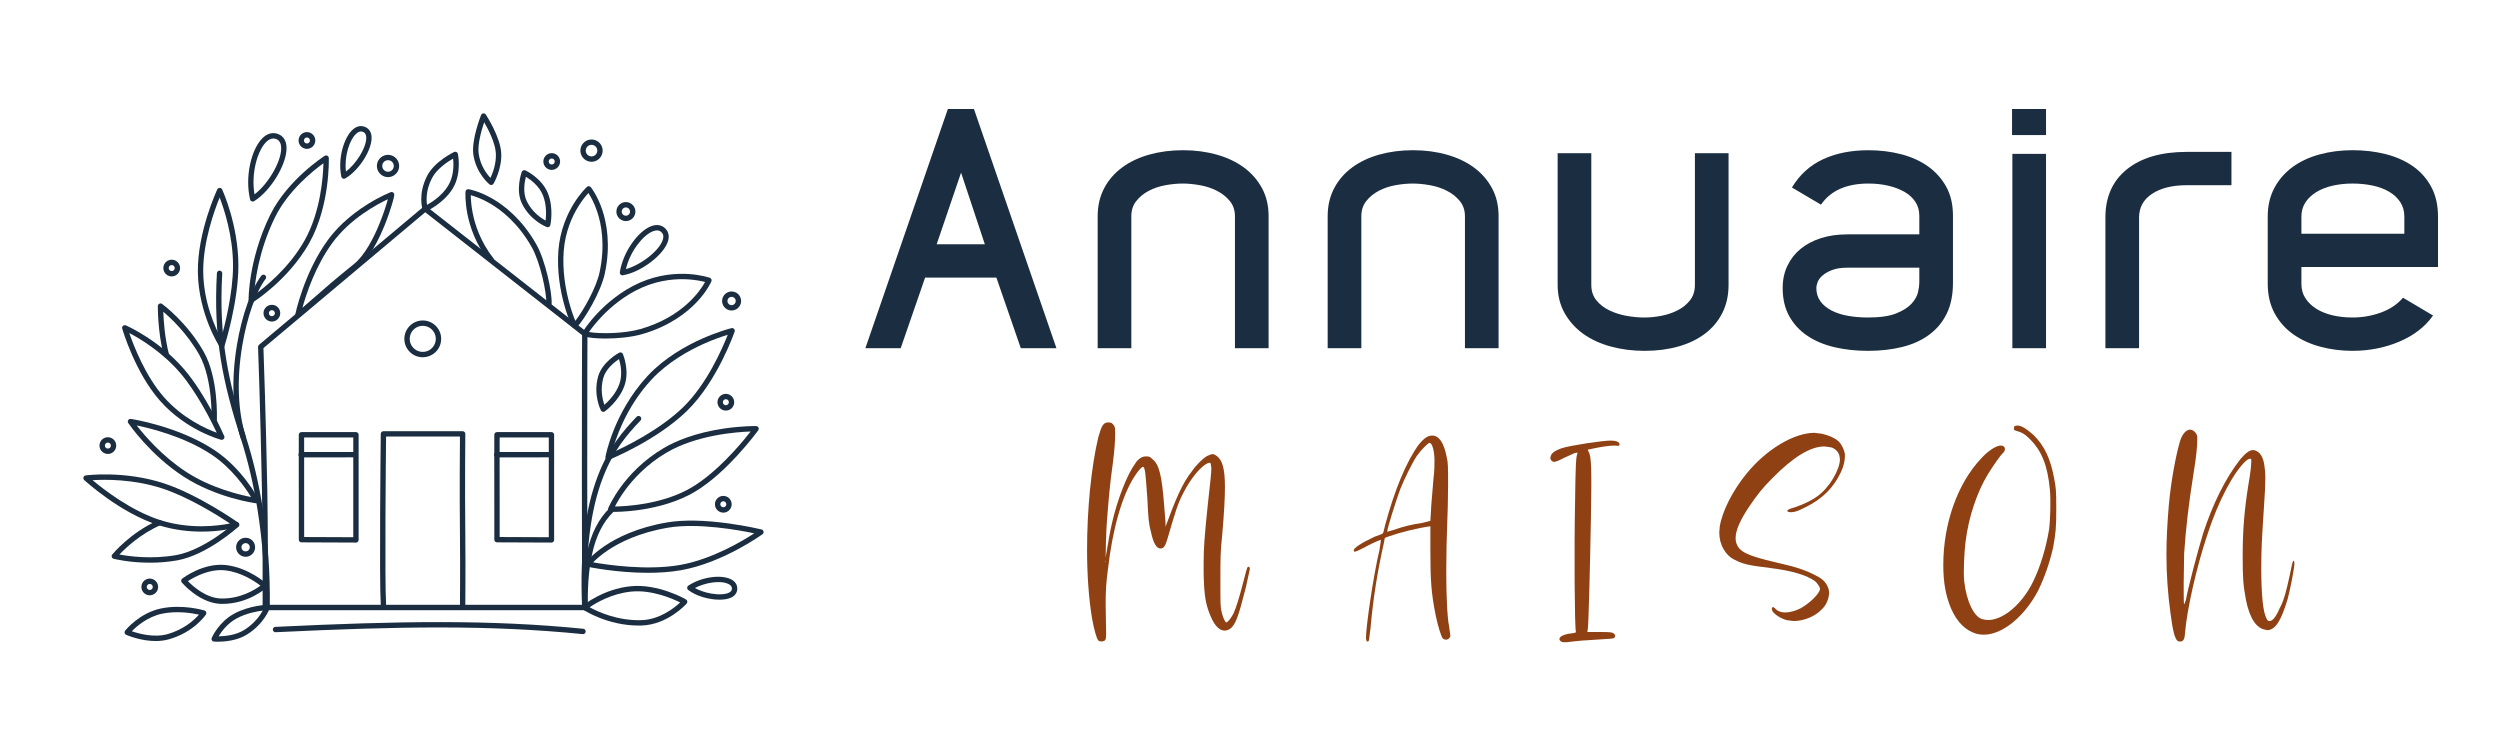 <?xml version="1.0" encoding="utf-8"?>
<!-- Generator: Adobe Illustrator 16.0.0, SVG Export Plug-In . SVG Version: 6.00 Build 0)  -->
<!DOCTYPE svg PUBLIC "-//W3C//DTD SVG 1.0//EN" "http://www.w3.org/TR/2001/REC-SVG-20010904/DTD/svg10.dtd">
<svg version="1.0" id="Calque_1" xmlns="http://www.w3.org/2000/svg" xmlns:xlink="http://www.w3.org/1999/xlink" x="0px" y="0px"
	 width="200px" height="60px" viewBox="0 0 200 60" enable-background="new 0 0 200 60" xml:space="preserve">
<g>
	<path fill="#1B2E41" d="M72.056,27.856H69.23l6.6-19.138h2.085l6.6,19.138h-2.851l-1.953-5.649h-5.702L72.056,27.856z
		 M78.787,19.542l-1.901-5.729l-1.953,5.729H78.787z"/>
	<path fill="#1B2E41" d="M98.796,17.298c0-0.476-0.137-0.88-0.41-1.215c-0.272-0.334-0.616-0.607-1.029-0.818
		c-0.414-0.211-0.868-0.36-1.36-0.449c-0.493-0.088-0.95-0.132-1.373-0.132c-0.44,0-0.902,0.044-1.386,0.132
		c-0.484,0.088-0.929,0.237-1.333,0.449s-0.739,0.484-1.002,0.818c-0.265,0.334-0.396,0.739-0.396,1.215v10.559h-2.693V17.298
		c0-0.845,0.176-1.597,0.529-2.258c0.353-0.66,0.837-1.214,1.455-1.663c0.617-0.448,1.34-0.787,2.169-1.016
		c0.829-0.229,1.719-0.344,2.671-0.344c0.97,0,1.874,0.119,2.712,0.357c0.837,0.237,1.56,0.581,2.168,1.029
		c0.608,0.449,1.088,0.999,1.441,1.649c0.353,0.651,0.529,1.399,0.529,2.245v10.559h-2.692V17.298z"/>
	<path fill="#1B2E41" d="M117.195,17.298c0-0.476-0.137-0.88-0.41-1.215c-0.271-0.334-0.615-0.607-1.029-0.818
		c-0.412-0.211-0.867-0.36-1.359-0.449c-0.492-0.088-0.949-0.132-1.373-0.132c-0.439,0-0.902,0.044-1.385,0.132
		c-0.484,0.088-0.93,0.237-1.334,0.449s-0.738,0.484-1.002,0.818c-0.266,0.334-0.396,0.739-0.396,1.215v10.559h-2.693V17.298
		c0-0.845,0.178-1.597,0.529-2.258c0.352-0.66,0.838-1.214,1.455-1.663c0.617-0.448,1.34-0.787,2.168-1.016
		c0.83-0.229,1.721-0.344,2.672-0.344c0.969,0,1.873,0.119,2.711,0.357c0.838,0.237,1.561,0.581,2.17,1.029
		c0.607,0.449,1.088,0.999,1.441,1.649c0.352,0.651,0.527,1.399,0.527,2.245v10.559h-2.691V17.298z"/>
	<path fill="#1B2E41" d="M135.594,12.255h2.691v10.532c0,0.845-0.168,1.597-0.502,2.258c-0.334,0.66-0.803,1.214-1.402,1.663
		c-0.6,0.448-1.309,0.788-2.129,1.016c-0.818,0.229-1.715,0.344-2.684,0.344c-0.953,0-1.852-0.115-2.697-0.344
		c-0.846-0.228-1.582-0.567-2.209-1.016c-0.625-0.449-1.125-1.003-1.494-1.663c-0.371-0.661-0.557-1.413-0.557-2.258V12.255h2.693
		v10.532c0,0.493,0.137,0.907,0.41,1.241c0.271,0.334,0.619,0.603,1.043,0.805c0.422,0.202,0.879,0.348,1.371,0.436
		c0.494,0.088,0.967,0.132,1.424,0.132c0.424,0,0.869-0.043,1.336-0.132c0.465-0.088,0.902-0.233,1.307-0.436
		s0.738-0.471,1.002-0.805c0.266-0.334,0.396-0.748,0.396-1.241V12.255z"/>
	<path fill="#1B2E41" d="M149.479,12.018c0.914,0,1.781,0.106,2.6,0.317c0.818,0.211,1.533,0.533,2.146,0.963
		c0.611,0.432,1.1,0.973,1.465,1.624c0.363,0.651,0.547,1.425,0.547,2.323v5.385c0,0.95-0.164,1.765-0.49,2.442
		c-0.326,0.678-0.789,1.241-1.389,1.689c-0.6,0.449-1.316,0.779-2.154,0.99c-0.84,0.211-1.76,0.317-2.766,0.317
		c-0.951,0-1.842-0.097-2.67-0.29s-1.553-0.496-2.17-0.909c-0.615-0.413-1.1-0.934-1.453-1.566s-0.531-1.386-0.531-2.264
		c0-0.667,0.129-1.264,0.385-1.79c0.254-0.526,0.605-0.974,1.055-1.343c0.449-0.368,0.99-0.653,1.625-0.855
		c0.633-0.202,1.336-0.302,2.111-0.302h5.756v-1.488c0-0.425-0.107-0.796-0.318-1.116c-0.211-0.319-0.5-0.584-0.869-0.797
		c-0.373-0.212-0.803-0.376-1.295-0.491c-0.494-0.115-1.021-0.173-1.584-0.173c-1.76,0-3.027,0.563-3.801,1.689l-2.324-1.373
		c0.615-1.021,1.443-1.773,2.482-2.257C146.873,12.26,148.088,12.018,149.479,12.018z M153.545,22.629v-1.214h-5.736
		c-0.51,0-0.922,0.062-1.238,0.185c-0.316,0.123-0.57,0.268-0.764,0.435c-0.193,0.167-0.324,0.343-0.395,0.528
		c-0.068,0.185-0.105,0.339-0.105,0.461c0,0.423,0.109,0.784,0.33,1.083c0.219,0.299,0.516,0.545,0.895,0.739
		c0.377,0.194,0.816,0.334,1.314,0.422c0.5,0.088,1.031,0.132,1.592,0.132c0.967,0,1.721-0.11,2.264-0.33
		c0.545-0.22,0.951-0.479,1.225-0.779c0.271-0.299,0.441-0.603,0.514-0.911C153.508,23.074,153.545,22.824,153.545,22.629z"/>
	<path fill="#1B2E41" d="M160.963,8.718h2.719v2.085h-2.719V8.718z M163.682,27.856h-2.693V12.308h2.693V27.856z"/>
	<path fill="#1B2E41" d="M168.432,17.403c0-1.654,0.576-2.943,1.729-3.867s2.75-1.386,4.791-1.386h3.564v2.666h-3.564
		c-1.16,0-2.09,0.229-2.783,0.687c-0.697,0.458-1.043,1.091-1.043,1.9v10.454h-2.693V17.403z"/>
	<path fill="#1B2E41" d="M192.242,23.817l2.402,1.425c-0.635,0.897-1.531,1.593-2.691,2.085c-1.162,0.493-2.414,0.74-3.75,0.74
		c-0.898,0-1.756-0.11-2.574-0.33c-0.818-0.22-1.539-0.55-2.164-0.99c-0.623-0.439-1.121-0.999-1.492-1.676
		c-0.369-0.677-0.555-1.474-0.555-2.389v-5.359c0-0.862,0.178-1.623,0.529-2.284c0.354-0.66,0.834-1.214,1.441-1.663
		c0.609-0.448,1.328-0.787,2.156-1.016c0.83-0.229,1.719-0.344,2.672-0.344c0.936,0,1.816,0.106,2.645,0.317
		c0.828,0.211,1.553,0.533,2.17,0.963c0.617,0.432,1.105,0.981,1.467,1.65c0.361,0.669,0.543,1.461,0.543,2.376v4.039h-10.928v1.373
		c0,0.422,0.107,0.801,0.328,1.135c0.221,0.335,0.514,0.617,0.883,0.845c0.373,0.229,0.803,0.4,1.295,0.515
		c0.494,0.115,1.02,0.171,1.584,0.171c0.791,0,1.549-0.132,2.27-0.396C191.195,24.742,191.785,24.346,192.242,23.817z
		 M184.113,17.324v1.373h8.234v-1.373c0-0.439-0.109-0.827-0.33-1.162c-0.221-0.334-0.518-0.611-0.898-0.831
		c-0.377-0.22-0.818-0.383-1.318-0.488c-0.502-0.106-1.035-0.159-1.598-0.159c-0.564,0-1.096,0.057-1.596,0.171
		c-0.502,0.115-0.938,0.287-1.307,0.515c-0.369,0.229-0.662,0.506-0.871,0.832C184.217,16.528,184.113,16.902,184.113,17.324z"/>
</g>
<g>
	<path fill="#8F4114" d="M87.872,51.246c-0.145-0.145-0.363-0.943-0.508-1.777c-0.254-1.523-0.399-3.447-0.399-5.479
		c0-3.195,0.327-6.643,0.907-9.035c0.254-0.908,0.399-1.162,0.798-1.162c0.254,0,0.327,0.072,0.472,0.291
		c0.072,0.107,0.072,0.289,0.072,0.617c0,0.469-0.036,1.195-0.182,2.322c-0.254,1.813-0.326,2.793-0.471,4.57
		c-0.073,0.906-0.109,2.541-0.109,2.939v0.074c0.254-1.49,0.327-1.998,0.508-2.76c0.435-1.924,1.233-3.918,1.85-4.754
		c0.254-0.398,0.544-0.58,0.872-0.58c0.29,0,0.327,0.037,0.508,0.219c0.544,0.398,0.762,1.342,0.943,3.699l0.109,1.381v0.326
		c0.798-2.176,1.343-3.482,2.105-4.428c0.363-0.543,0.943-1.088,1.233-1.232c0.182-0.072,0.291-0.146,0.435-0.146
		c0.109,0,0.218,0.074,0.327,0.146c0.435,0.326,0.653,0.979,0.653,2.504c0,0.906-0.073,2.141-0.218,3.811
		c-0.145,1.342-0.145,1.85-0.145,3.664c0,2.031,0,2.105,0.108,2.541c0.109,0.471,0.291,0.797,0.363,0.797
		c0.109,0,0.399-0.363,0.581-0.725c0.218-0.473,0.472-1.309,0.798-2.578c0.146-0.615,0.291-1.088,0.327-1.123l0.073-0.037
		c0.036,0,0.109,0.072,0.109,0.182L99.666,47c-0.617,2.432-0.834,3.014-1.307,3.34c-0.145,0.072-0.254,0.107-0.399,0.107
		c-0.363,0-0.726-0.324-1.016-0.941c-0.471-1.018-0.617-1.744-0.653-3.629v-0.871c0-1.162,0.072-2.104,0.326-4.574
		c0.218-1.922,0.291-2.646,0.291-2.975l-0.036-0.289c-0.036-0.109-0.036-0.145-0.073-0.145h-0.073
		c-0.581,0.145-1.488,1.27-2.068,2.43c-0.435,0.834-0.653,1.561-1.233,3.557c-0.182,0.617-0.291,0.871-0.581,0.871
		c-0.327,0-0.581-0.436-0.762-1.307c-0.182-0.652-0.218-1.088-0.291-2.65c-0.145-2.068-0.182-2.467-0.326-2.576h-0.036
		c-0.109,0-0.472,0.438-0.69,0.801c-0.979,1.521-1.742,4.207-2.104,7.4c-0.146,1.09-0.182,1.705-0.182,2.795l0.036,2.322
		c0,0.473-0.036,0.508-0.108,0.58c-0.073,0.037-0.182,0.074-0.254,0.074C88.018,51.32,87.945,51.283,87.872,51.246z M88.417,44.861
		l-0.036,0.035l0.036,0.074V44.861z"/>
	<path fill="#8F4114" d="M109.314,51.246l-0.037-0.182c0-0.941,0.582-4.971,1.09-7.111l0.109-0.762
		c-0.109,0-0.836,0.326-1.416,0.652c-0.363,0.182-0.58,0.291-0.689,0.291c-0.037,0-0.072-0.037-0.072-0.109
		c0-0.182,0.58-0.58,1.67-1.088c0.834-0.328,0.617-0.074,0.834-0.906c0.762-2.832,1.705-5.117,2.721-6.498
		c0.4-0.469,0.689-0.688,1.053-0.688c0.545,0,0.943,0.58,1.162,1.74c0.107,0.438,0.107,0.762,0.107,2.25
		c0,0.943-0.035,2.359-0.072,3.156c-0.035,0.871-0.072,2.287-0.072,3.631c0,1.307,0.037,2.539,0.072,3.084
		c0.037,0.436,0.072,1.053,0.145,1.342l0.109,0.799c0,0.109-0.035,0.145-0.109,0.217c-0.035,0.074-0.145,0.109-0.254,0.109
		c-0.07,0-0.18-0.035-0.254-0.109c-0.109-0.145-0.363-0.906-0.543-1.777c-0.363-1.779-0.438-2.795-0.438-5.225v-1.961
		c-1.051,0.145-2.467,0.508-3.301,0.801c-0.508,0.18-0.289,0.07-0.436,0.615c-0.471,2.105-0.834,4.244-1.053,6.75
		c-0.072,0.508-0.109,0.943-0.145,1.016c-0.037,0.037-0.072,0.037-0.109,0.037S109.35,51.32,109.314,51.246z M111.492,42.395
		c0.725-0.256,1.416-0.438,2.213-0.547l0.725-0.18l0.074-1.271l0.18-2.178c0.074-0.508,0.074-1.125,0.074-1.379
		c0-0.76-0.182-1.414-0.4-1.414c-0.107,0-0.688,0.58-1.016,1.053c-0.363,0.545-0.98,1.814-1.307,2.611
		c-0.361,0.982-1.051,3.156-1.051,3.41v0.039L111.492,42.395z"/>
	<path fill="#8F4114" d="M125.822,51.32c-0.727,0.107-0.906,0.072-1.016-0.074c-0.074-0.107-0.074-0.145,0-0.254
		c0.109-0.145,0.473-0.291,0.943-0.326c0.291-0.035,0.326-0.072,0.326-0.109c-0.109-0.217-0.145-6.822-0.072-10.195
		c0.037-3.084,0.072-3.775,0.182-4.064c0.037-0.109,0.037-0.109-0.254-0.037c-0.145,0.072-0.545,0.254-0.871,0.4
		c-0.328,0.18-0.617,0.289-0.727,0.289c-0.182,0-0.361-0.217-0.289-0.398c0.035-0.291,0.361-0.508,0.871-0.689
		c0.652-0.219,3.266-0.617,3.955-0.617c0.398,0,0.689,0.109,0.689,0.289c0,0.146,0,0.146-0.4,0.109
		c-0.398,0-1.125,0.109-1.777,0.254l-0.363,0.074l0.072,0.18c0.219,0.328,0.254,1.342,0.182,5.299
		c-0.072,3.883-0.182,8.564-0.254,8.928l-0.035,0.18h0.98c0.941,0,1.016,0.037,1.123,0.109c0.146,0.109,0.182,0.254,0.037,0.363
		c-0.072,0.072-0.363,0.072-1.488,0.145C126.91,51.211,126.076,51.283,125.822,51.32z"/>
	<path fill="#8F4114" d="M142.947,49.615c-0.543-0.146-1.125-0.545-1.197-0.836v-0.072c0-0.072,0.037-0.145,0.109-0.145l0.145,0.107
		c0.182,0.219,0.473,0.328,0.799,0.328c0.363,0,0.799-0.109,1.234-0.328c0.725-0.398,1.561-1.197,1.561-1.561
		c0-0.145-0.219-0.471-0.4-0.617c-0.652-0.471-1.814-0.834-3.592-1.053c-1.814-0.215-2.178-0.324-2.83-0.652
		c-0.762-0.363-1.234-1.232-1.234-2.178l0.037-0.471c0.182-1.197,1.016-2.867,2.141-4.244c1.596-1.961,3.811-3.268,5.443-3.268
		l0.58,0.074c0.508,0.107,1.016,0.324,1.307,0.578c0.254,0.219,0.508,0.727,0.543,1.09v0.145c0,0.326-0.107,0.834-0.326,1.271
		c-0.58,1.232-1.486,2.139-2.83,2.795c-0.545,0.289-0.871,0.398-1.125,0.398h-0.107c-0.182-0.037-0.219-0.037-0.219-0.109
		c0-0.074,0.109-0.145,0.617-0.289c0.652-0.219,1.342-0.547,1.777-0.871c0.98-0.691,1.814-2.143,1.814-2.977l-0.037-0.254
		c-0.072-0.328-0.363-0.617-0.689-0.691l-0.506-0.07c-1.127,0-2.504,0.834-4.211,2.576c-0.725,0.725-1.16,1.27-1.777,2.178
		c-0.762,1.123-1.125,1.959-1.125,2.576c0,0.434,0.182,0.797,0.543,1.051c0.436,0.291,1.127,0.545,3.195,1.018
		c1.125,0.254,1.85,0.508,2.504,0.834c0.652,0.326,0.871,0.508,1.088,0.906c0.145,0.328,0.145,0.363,0.145,0.691
		c-0.072,0.508-0.254,0.906-0.615,1.232c-0.51,0.543-1.416,0.906-2.215,0.906L142.947,49.615z"/>
	<path fill="#8F4114" d="M156.08,48.67c-0.436-1.053-0.617-2.104-0.617-3.484c0-3.264,1.125-6.494,3.012-8.49
		c0.582-0.652,1.234-1.053,1.598-1.053c0.326,0,0.436,0.328,0.182,0.582c-0.219,0.182-0.834,1.088-1.197,1.67
		c-0.871,1.414-1.561,3.41-1.814,5.441c-0.109,0.871-0.182,2.504-0.109,3.156c0.182,1.633,0.799,2.904,1.488,3.049
		c1.232,0.363,3.012-0.943,4.027-3.012c0.58-1.197,1.016-2.648,1.27-4.135c0.109-0.727,0.146-2.432,0.074-3.195
		c-0.182-1.959-0.654-3.156-1.67-4.135c-0.363-0.363-0.58-0.473-0.98-0.582c-0.217-0.072-0.254-0.072-0.217-0.254
		c0-0.145,0-0.145,0.217-0.182c0.328-0.037,0.762,0.254,1.307,0.725c0.906,0.871,1.416,1.961,1.705,3.631
		c0.109,0.58,0.146,0.834,0.146,2.213c0,1.631-0.037,1.994-0.254,3.193c-0.291,1.268-0.691,2.395-1.199,3.445
		c-1.27,2.396-3.338,3.885-4.936,3.447C157.242,50.447,156.553,49.76,156.08,48.67z"/>
	<path fill="#8F4114" d="M174.223,51.283c-0.219-0.145-0.4-0.762-0.582-2.213c-0.217-1.563-0.326-3.121-0.326-4.717
		c0-1.236,0.072-2.506,0.182-3.848c0.182-2.068,0.58-4.1,0.908-5.227c0.18-0.578,0.506-0.906,0.797-0.906
		c0.254,0,0.545,0.254,0.58,0.582v0.215c0,0.473-0.072,1.344-0.291,2.65c-0.398,2.506-0.615,4.355-0.76,6.459l-0.037,2.467
		c0,0.871,0,1.598,0.037,1.598c0.035-0.035,0.072-0.182,0.145-0.363c0.145-0.871,0.979-4.027,1.379-5.332
		c0.762-2.322,1.777-4.393,2.977-5.916c0.398-0.473,0.725-0.727,1.014-0.727c0.146,0,0.291,0.074,0.436,0.182
		c0.219,0.182,0.4,0.508,0.473,1.09c0.037,0.254,0.072,0.543,0.072,0.941c0,0.545-0.035,1.271-0.109,2.322
		c-0.182,2.76-0.217,3.449-0.217,4.973c0,2.033,0.145,3.447,0.398,3.918c0.074,0.184,0.146,0.254,0.256,0.254l0.145-0.035
		c0.217-0.109,0.436-0.436,0.689-1.016c0.326-0.617,0.508-1.307,0.797-2.648c0.109-0.547,0.219-1.055,0.254-1.09l0.037-0.035
		c0.037,0,0.072,0.07,0.072,0.18v0.109c-0.035,0.508-0.363,2.143-0.545,2.795c-0.508,1.705-0.979,2.467-1.631,2.467l-0.146-0.035
		c-0.727-0.109-1.27-0.945-1.561-2.432c-0.217-1.199-0.252-1.705-0.252-3.484c0-2.141,0.145-3.736,0.471-5.77
		c0.145-0.797,0.217-1.488,0.217-1.777v-0.146c0-0.035-0.035-0.072-0.072-0.072c-0.072,0-0.182,0.037-0.326,0.145
		c-0.98,0.871-2.25,3.232-3.121,5.953c-0.871,2.576-1.633,6.023-1.777,7.801c-0.037,0.471-0.072,0.545-0.182,0.652
		c-0.072,0.074-0.145,0.074-0.217,0.074C174.367,51.32,174.295,51.32,174.223,51.283z"/>
</g>
<g>
	<path fill="#1B2E41" d="M31.043,14.169c-0.027,0-0.054-0.001-0.081-0.003c-0.237-0.021-0.451-0.133-0.604-0.317
		c-0.152-0.183-0.225-0.414-0.204-0.65l0,0c0.021-0.237,0.133-0.453,0.316-0.604c0.183-0.153,0.414-0.226,0.651-0.205
		c0.237,0.021,0.452,0.134,0.604,0.317c0.153,0.182,0.226,0.414,0.205,0.651c-0.021,0.236-0.134,0.451-0.316,0.604
		C31.452,14.096,31.251,14.169,31.043,14.169z M31.042,12.815c-0.109,0-0.212,0.038-0.296,0.107
		c-0.095,0.08-0.153,0.191-0.164,0.313l0,0c-0.011,0.124,0.027,0.244,0.106,0.338c0.08,0.095,0.191,0.153,0.313,0.164
		c0.123,0.01,0.243-0.027,0.338-0.105c0.095-0.08,0.153-0.191,0.164-0.314c0.011-0.123-0.027-0.243-0.106-0.338
		c-0.08-0.095-0.191-0.153-0.313-0.164C31.069,12.815,31.055,12.815,31.042,12.815z M30.368,13.217L30.368,13.217L30.368,13.217z"/>
	<path fill="#1B2E41" d="M19.65,44.543c-0.023,0-0.046-0.004-0.069-0.006c-0.203-0.016-0.386-0.113-0.516-0.27
		c-0.13-0.156-0.192-0.354-0.174-0.555l0,0c0.018-0.203,0.114-0.385,0.271-0.516c0.156-0.131,0.353-0.193,0.555-0.174
		c0.203,0.016,0.385,0.113,0.516,0.268c0.13,0.158,0.192,0.355,0.174,0.557c-0.018,0.203-0.114,0.387-0.27,0.516
		C19.999,44.479,19.828,44.543,19.65,44.543z M19.648,43.449c-0.078,0-0.152,0.027-0.212,0.078
		c-0.068,0.057-0.109,0.135-0.118,0.225l0,0c-0.007,0.088,0.019,0.174,0.077,0.242c0.057,0.068,0.136,0.109,0.225,0.115
		c0.088,0.01,0.174-0.018,0.243-0.074c0.067-0.057,0.109-0.137,0.117-0.225s-0.02-0.174-0.076-0.242
		c-0.057-0.068-0.137-0.111-0.225-0.119C19.668,43.449,19.658,43.449,19.648,43.449z M19.104,43.732L19.104,43.732L19.104,43.732z"
		/>
	<path fill="#1B2E41" d="M58.528,24.84c-0.023,0-0.045-0.001-0.068-0.003c-0.417-0.037-0.727-0.407-0.689-0.826l0,0
		c0.018-0.201,0.114-0.385,0.27-0.515c0.156-0.131,0.354-0.193,0.555-0.175c0.203,0.019,0.386,0.114,0.516,0.27
		c0.13,0.155,0.192,0.353,0.174,0.556C59.25,24.542,58.917,24.84,58.528,24.84z M58.197,24.05c-0.016,0.183,0.119,0.344,0.301,0.36
		c0.183,0.016,0.344-0.119,0.36-0.301c0.008-0.088-0.019-0.174-0.075-0.242c-0.057-0.068-0.137-0.11-0.225-0.118
		c-0.089-0.007-0.174,0.02-0.242,0.077C58.247,23.882,58.206,23.961,58.197,24.05L58.197,24.05z"/>
	<path fill="#1B2E41" d="M50.071,17.686c-0.022,0-0.045,0-0.068-0.002c-0.417-0.037-0.727-0.408-0.69-0.825l0,0
		c0.018-0.202,0.114-0.386,0.27-0.516c0.156-0.131,0.354-0.193,0.556-0.174c0.202,0.018,0.385,0.114,0.516,0.27
		c0.13,0.156,0.192,0.354,0.174,0.556C50.793,17.388,50.46,17.686,50.071,17.686z M49.74,16.896
		c-0.017,0.183,0.119,0.343,0.301,0.36c0.183,0.016,0.344-0.119,0.36-0.301c0.008-0.087-0.019-0.173-0.076-0.242
		c-0.057-0.068-0.137-0.11-0.225-0.117c-0.088-0.008-0.174,0.019-0.242,0.076C49.79,16.729,49.749,16.809,49.74,16.896L49.74,16.896
		z"/>
	<path fill="#1B2E41" d="M47.324,12.942c-0.027,0-0.054-0.001-0.081-0.004c-0.237-0.021-0.452-0.133-0.605-0.316
		c-0.152-0.183-0.225-0.414-0.204-0.65l0,0c0.021-0.237,0.133-0.452,0.316-0.605s0.414-0.226,0.651-0.204
		c0.237,0.021,0.452,0.133,0.605,0.316c0.152,0.183,0.225,0.414,0.204,0.651c-0.021,0.237-0.133,0.451-0.316,0.605
		C47.732,12.869,47.533,12.942,47.324,12.942z M47.322,11.587c-0.108,0-0.212,0.038-0.296,0.108
		c-0.094,0.08-0.153,0.191-0.164,0.313l0,0c-0.011,0.123,0.026,0.243,0.106,0.338c0.079,0.095,0.191,0.153,0.313,0.164
		c0.123,0.011,0.243-0.026,0.338-0.106c0.094-0.08,0.152-0.191,0.164-0.313c0.011-0.124-0.026-0.244-0.106-0.338
		c-0.079-0.094-0.19-0.153-0.313-0.163C47.35,11.588,47.336,11.587,47.322,11.587z M46.649,11.989L46.649,11.989L46.649,11.989z"/>
	<path fill="#1B2E41" d="M11.981,47.623c-0.02,0-0.04,0-0.06-0.002c-0.368-0.031-0.64-0.357-0.607-0.725l0,0
		c0.033-0.367,0.359-0.641,0.726-0.607c0.178,0.016,0.34,0.1,0.454,0.238c0.115,0.135,0.169,0.311,0.154,0.488
		C12.616,47.361,12.323,47.623,11.981,47.623z M11.741,46.934c-0.012,0.133,0.086,0.25,0.219,0.262
		c0.132,0.012,0.249-0.086,0.261-0.217c0.005-0.066-0.014-0.127-0.055-0.178c-0.041-0.049-0.099-0.078-0.163-0.086
		C11.87,46.705,11.753,46.801,11.741,46.934L11.741,46.934z"/>
	<path fill="#1B2E41" d="M44.138,13.591c-0.02,0-0.04-0.001-0.06-0.003c-0.368-0.032-0.64-0.359-0.607-0.727l0,0
		c0.016-0.178,0.101-0.339,0.238-0.454c0.137-0.114,0.311-0.168,0.489-0.153c0.178,0.016,0.339,0.1,0.454,0.238
		c0.114,0.137,0.169,0.311,0.153,0.489C44.773,13.327,44.48,13.591,44.138,13.591z M43.897,12.899
		c-0.012,0.132,0.086,0.249,0.219,0.261c0.132,0.011,0.249-0.086,0.261-0.218c0.005-0.064-0.014-0.127-0.056-0.176
		c-0.041-0.049-0.099-0.079-0.163-0.085c-0.064-0.005-0.126,0.014-0.176,0.056C43.934,12.777,43.903,12.835,43.897,12.899
		L43.897,12.899z"/>
	<path fill="#1B2E41" d="M8.63,36.316c-0.021,0-0.04,0-0.061-0.002c-0.178-0.018-0.339-0.102-0.454-0.238
		c-0.115-0.137-0.169-0.313-0.154-0.49l0,0c0.016-0.176,0.1-0.338,0.237-0.453s0.311-0.168,0.489-0.152
		c0.179,0.016,0.339,0.1,0.455,0.236c0.115,0.139,0.169,0.311,0.153,0.488c-0.016,0.18-0.1,0.34-0.237,0.455
		C8.938,36.262,8.787,36.316,8.63,36.316z M8.629,35.406c-0.056,0-0.11,0.018-0.154,0.057c-0.049,0.039-0.08,0.098-0.085,0.164l0,0
		c-0.006,0.063,0.014,0.125,0.055,0.174c0.042,0.049,0.099,0.078,0.163,0.086c0.064,0.006,0.126-0.016,0.176-0.055
		c0.049-0.043,0.08-0.102,0.085-0.164c0.012-0.133-0.086-0.25-0.218-0.262C8.644,35.406,8.636,35.406,8.629,35.406z M8.176,35.607
		L8.176,35.607L8.176,35.607z"/>
	<path fill="#1B2E41" d="M13.737,22.113c-0.02,0-0.04-0.001-0.06-0.002c-0.368-0.033-0.641-0.358-0.607-0.726l0,0
		c0.016-0.178,0.1-0.339,0.237-0.454c0.138-0.115,0.311-0.169,0.489-0.154c0.178,0.016,0.339,0.1,0.455,0.238
		c0.114,0.137,0.168,0.311,0.153,0.489C14.373,21.851,14.08,22.113,13.737,22.113z M13.497,21.422
		c-0.012,0.133,0.086,0.25,0.219,0.262s0.249-0.086,0.261-0.218c0.006-0.063-0.014-0.126-0.055-0.175s-0.099-0.08-0.163-0.085
		c-0.063-0.006-0.126,0.014-0.176,0.055C13.533,21.301,13.503,21.358,13.497,21.422L13.497,21.422z"/>
	<path fill="#1B2E41" d="M24.556,11.908c-0.02,0-0.039-0.002-0.06-0.003c-0.178-0.016-0.339-0.1-0.455-0.237
		c-0.114-0.138-0.168-0.312-0.153-0.489c0.016-0.179,0.1-0.339,0.237-0.455c0.137-0.115,0.311-0.169,0.489-0.153
		s0.339,0.1,0.454,0.237c0.115,0.138,0.169,0.312,0.153,0.489C25.191,11.645,24.898,11.908,24.556,11.908z M24.555,10.998
		c-0.056,0-0.11,0.019-0.154,0.056c-0.049,0.042-0.08,0.1-0.085,0.163l0,0c-0.006,0.064,0.014,0.126,0.055,0.176
		s0.099,0.08,0.163,0.085c0.132,0.012,0.249-0.086,0.261-0.218c0.012-0.132-0.086-0.25-0.219-0.261
		C24.569,10.998,24.562,10.998,24.555,10.998z M24.102,11.198L24.102,11.198L24.102,11.198z"/>
	<path fill="#1B2E41" d="M21.75,25.723c-0.02,0-0.04-0.001-0.06-0.002c-0.178-0.016-0.339-0.1-0.454-0.238
		c-0.115-0.137-0.169-0.311-0.154-0.489l0,0c0.016-0.178,0.101-0.339,0.238-0.454s0.311-0.169,0.489-0.153
		c0.178,0.015,0.339,0.1,0.454,0.237c0.115,0.137,0.169,0.311,0.153,0.489C22.385,25.461,22.093,25.723,21.75,25.723z M21.51,25.033
		c-0.006,0.064,0.014,0.126,0.055,0.176c0.042,0.049,0.1,0.08,0.163,0.085c0.132,0.011,0.25-0.086,0.261-0.219
		c0.006-0.064-0.014-0.126-0.055-0.175c-0.042-0.049-0.099-0.08-0.163-0.085c-0.064-0.006-0.126,0.014-0.176,0.055
		C21.546,24.911,21.516,24.968,21.51,25.033L21.51,25.033z"/>
	<path fill="#1B2E41" d="M33.823,28.581c-0.044,0-0.089-0.002-0.133-0.006c-0.391-0.035-0.746-0.22-0.998-0.521
		c-0.253-0.302-0.373-0.684-0.337-1.075l0,0c0.072-0.809,0.789-1.408,1.597-1.336c0.392,0.035,0.746,0.221,0.999,0.523
		c0.252,0.301,0.372,0.683,0.337,1.074c-0.035,0.392-0.221,0.746-0.522,0.999C34.497,28.461,34.167,28.581,33.823,28.581z
		 M32.781,27.016c-0.025,0.277,0.06,0.548,0.239,0.762c0.179,0.214,0.43,0.345,0.708,0.37c0.278,0.025,0.548-0.061,0.762-0.239
		c0.214-0.179,0.345-0.43,0.37-0.707c0.025-0.278-0.06-0.548-0.238-0.762c-0.18-0.214-0.43-0.345-0.708-0.371
		C33.34,26.018,32.832,26.442,32.781,27.016L32.781,27.016z"/>
	<path fill="#1B2E41" d="M46.783,48.816h-25.56c-0.057,0-0.112-0.023-0.152-0.064c-0.04-0.039-0.063-0.094-0.062-0.152
		c0-0.057,0.015-5.834-0.054-9.391c-0.125-6.488-0.309-11.403-0.311-11.452c-0.002-0.067,0.025-0.129,0.076-0.173L33.876,16.54
		c0.078-0.064,0.19-0.066,0.271-0.004l12.768,10.002c0.053,0.04,0.083,0.104,0.083,0.17c0,0.039-0.025,3.986-0.019,11.555
		c0.005,6.742,0.019,10.301,0.019,10.336c0,0.059-0.022,0.113-0.063,0.152C46.894,48.793,46.84,48.816,46.783,48.816z
		 M21.438,48.385h25.129c-0.002-0.861-0.014-4.309-0.018-10.121c-0.005-6.889,0.015-10.779,0.018-11.453l-12.548-9.83L21.076,27.846
		c0.027,0.746,0.192,5.384,0.308,11.355C21.445,42.371,21.439,47.303,21.438,48.385z"/>
	<path fill="#1B2E41" d="M30.675,48.58c-0.113,0-0.207-0.088-0.214-0.201c-0.128-2.02-0.006-13.197,0-13.672
		c0.001-0.117,0.097-0.211,0.214-0.211h6.337c0.057,0,0.111,0.021,0.152,0.063c0.041,0.039,0.063,0.096,0.062,0.152
		c0,0.041-0.041,4.031,0,8.123c0.026,2.648,0,5.506,0,5.533c-0.001,0.117-0.097,0.213-0.214,0.213c-0.001,0-0.002,0-0.002,0
		c-0.118-0.002-0.214-0.098-0.213-0.215c0-0.029,0.026-2.883,0-5.527c-0.035-3.551-0.009-7.027-0.001-7.914h-5.908
		c-0.018,1.588-0.117,11.576,0.001,13.428c0.007,0.117-0.082,0.221-0.2,0.227C30.684,48.578,30.679,48.58,30.675,48.58z"/>
	<path fill="#1B2E41" d="M12.456,51.283c-1.219,0-2.307-0.473-2.365-0.498c-0.061-0.027-0.105-0.08-0.122-0.145
		c-0.016-0.064-0.001-0.133,0.041-0.184c0.045-0.061,1.145-1.424,2.881-1.781c1.714-0.357,3.396,0.143,3.466,0.164
		c0.065,0.02,0.118,0.068,0.14,0.133c0.023,0.063,0.014,0.135-0.023,0.191c-0.039,0.057-0.965,1.418-2.958,1.98
		C13.165,51.242,12.805,51.283,12.456,51.283z M10.545,50.5c0.544,0.189,1.778,0.535,2.853,0.23c1.339-0.377,2.168-1.16,2.521-1.559
		c-0.553-0.123-1.755-0.322-2.941-0.078C11.796,49.34,10.92,50.113,10.545,50.5z"/>
	<path fill="#1B2E41" d="M17.799,48.311c-0.044,0-0.088,0-0.133-0.002c-0.708-0.02-1.472-0.322-2.212-0.875
		c-0.552-0.414-0.895-0.818-0.91-0.836c-0.038-0.043-0.056-0.102-0.049-0.162c0.006-0.057,0.036-0.109,0.082-0.146
		c0.068-0.053,1.693-1.291,3.504-1.086c1.792,0.205,3.182,1.438,3.24,1.492c0.045,0.039,0.071,0.096,0.071,0.158
		c0,0.059-0.025,0.117-0.07,0.158C21.261,47.066,19.864,48.311,17.799,48.311z M15.033,46.492c0.391,0.402,1.45,1.355,2.644,1.387
		c1.535,0.041,2.71-0.695,3.159-1.027c-0.433-0.334-1.523-1.076-2.804-1.221C16.732,45.482,15.497,46.189,15.033,46.492z"/>
	<path fill="#1B2E41" d="M17.417,51.338c-0.173,0-0.283-0.01-0.299-0.012c-0.069-0.004-0.132-0.043-0.167-0.102
		c-0.035-0.059-0.04-0.133-0.012-0.195c0.022-0.053,0.56-1.266,1.789-1.934c1.209-0.654,2.575-0.709,2.633-0.711
		c0.07-0.002,0.137,0.031,0.179,0.086c0.042,0.059,0.054,0.133,0.031,0.199c-0.016,0.049-0.425,1.223-1.804,2.088
		C18.959,51.268,17.921,51.338,17.417,51.338z M21.018,48.848c-0.469,0.059-1.323,0.213-2.086,0.627
		c-0.749,0.404-1.218,1.057-1.443,1.432c0.479-0.008,1.374-0.086,2.049-0.512c0.649-0.406,1.057-0.891,1.284-1.225
		C20.903,49.051,20.968,48.941,21.018,48.848z"/>
	<path fill="#1B2E41" d="M34.014,16.92c-0.029,0-0.059-0.007-0.086-0.018c-0.055-0.025-0.097-0.071-0.117-0.127
		c-0.017-0.049-0.399-1.219,0.357-2.702c0.59-1.159,2.098-1.884,2.162-1.914c0.06-0.028,0.128-0.028,0.188,0.001
		c0.059,0.03,0.101,0.084,0.114,0.148c0.014,0.065,0.322,1.593-0.428,2.796c-0.739,1.188-2.048,1.772-2.103,1.797
		C34.073,16.913,34.043,16.92,34.014,16.92z M36.252,12.686c-0.439,0.251-1.316,0.823-1.702,1.581
		c-0.48,0.941-0.448,1.738-0.388,2.122c0.393-0.217,1.188-0.724,1.677-1.51C36.317,14.112,36.299,13.157,36.252,12.686z"/>
	<path fill="#1B2E41" d="M48.264,32.949c-0.017,0-0.033,0-0.05-0.004c-0.061-0.016-0.112-0.055-0.141-0.111
		c-0.026-0.049-0.634-1.25-0.223-2.715c0.328-1.167,1.628-1.874,1.683-1.903c0.053-0.029,0.116-0.033,0.173-0.013
		s0.103,0.063,0.126,0.118c0.023,0.055,0.563,1.362,0.108,2.582c-0.449,1.204-1.506,1.975-1.551,2.008
		C48.352,32.936,48.308,32.949,48.264,32.949z M49.52,28.727c-0.357,0.237-1.052,0.78-1.256,1.507
		c-0.261,0.93-0.053,1.756,0.088,2.153c0.316-0.277,0.9-0.865,1.187-1.633C49.829,29.975,49.643,29.129,49.52,28.727z"/>
	<path fill="#1B2E41" d="M43.817,18.179c-0.025,0-0.051-0.005-0.075-0.014c-0.053-0.02-1.307-0.506-1.981-1.871
		c-0.538-1.088-0.042-2.482-0.021-2.541c0.021-0.057,0.064-0.103,0.12-0.125c0.056-0.022,0.119-0.021,0.173,0.003
		c0.055,0.026,1.33,0.636,1.807,1.849c0.469,1.193,0.199,2.476,0.188,2.529c-0.013,0.061-0.053,0.113-0.107,0.143
		C43.887,18.17,43.853,18.179,43.817,18.179z M42.072,14.142c-0.107,0.417-0.262,1.284,0.073,1.962
		c0.43,0.871,1.134,1.343,1.504,1.543c0.049-0.417,0.091-1.248-0.209-2.01C43.136,14.865,42.432,14.36,42.072,14.142z"/>
	<path fill="#1B2E41" d="M39.297,14.801c-0.049,0-0.097-0.018-0.135-0.048c-0.044-0.035-1.082-0.89-1.294-2.398
		c-0.164-1.167,0.588-3.071,0.62-3.152c0.029-0.074,0.098-0.125,0.178-0.134c0.08-0.007,0.158,0.03,0.201,0.097
		c0.047,0.073,1.16,1.795,1.231,3.069c0.071,1.281-0.587,2.413-0.616,2.461c-0.032,0.053-0.085,0.09-0.147,0.102
		C39.322,14.799,39.309,14.801,39.297,14.801z M38.735,9.779c-0.208,0.613-0.547,1.768-0.442,2.515
		c0.135,0.961,0.655,1.632,0.944,1.938c0.178-0.381,0.478-1.156,0.432-1.975C39.623,11.434,39.06,10.345,38.735,9.779z"/>
	<path fill="#1B2E41" d="M17.754,27.844c-0.071,0-0.14-0.035-0.179-0.096c-0.018-0.027-0.438-0.674-0.866-1.742
		c-0.395-0.984-0.868-2.526-0.88-4.283c-0.024-3.154,1.488-6.431,1.552-6.568c0.035-0.076,0.111-0.124,0.194-0.124c0,0,0,0,0.001,0
		c0.083,0,0.159,0.049,0.194,0.125c0.054,0.115,1.301,2.852,1.301,6.097c0,2.864-1.066,6.296-1.112,6.44
		c-0.025,0.08-0.093,0.137-0.175,0.148C17.774,27.843,17.764,27.844,17.754,27.844z M17.572,15.8
		c-0.415,1.016-1.332,3.541-1.314,5.921c0.019,2.463,0.97,4.517,1.432,5.37c0.294-1.053,0.953-3.652,0.953-5.837
		C18.642,18.867,17.924,16.713,17.572,15.8z"/>
	<path fill="#1B2E41" d="M17.742,35.188c-0.018,0-0.036-0.002-0.054-0.006c-0.029-0.01-0.716-0.191-1.668-0.67
		c-0.877-0.443-2.153-1.23-3.247-2.482c-1.962-2.244-2.955-5.602-2.996-5.743c-0.023-0.08,0.002-0.167,0.064-0.222
		c0.063-0.055,0.152-0.068,0.228-0.035c0.108,0.047,2.649,1.175,4.653,3.501c1.767,2.053,3.159,5.223,3.217,5.355
		c0.032,0.076,0.02,0.162-0.034,0.225C17.863,35.16,17.804,35.188,17.742,35.188z M10.344,26.644c0.349,1.013,1.28,3.42,2.751,5.103
		c1.509,1.725,3.396,2.561,4.247,2.871c-0.451-0.955-1.603-3.246-2.946-4.806C12.947,28.127,11.162,27.072,10.344,26.644z"/>
	<path fill="#1B2E41" d="M17.133,33.846c-0.003,0-0.007,0-0.01,0c-0.118-0.008-0.21-0.105-0.204-0.225
		c0-0.01,0.036-0.83-0.071-1.889c-0.097-0.968-0.336-2.34-0.922-3.375c-0.952-1.683-2.248-2.896-2.861-3.415
		c0.022,0.688,0.111,2.065,0.454,3.412c0.029,0.115-0.04,0.232-0.155,0.261c-0.115,0.029-0.231-0.04-0.261-0.155
		c-0.497-1.949-0.476-3.893-0.475-3.975c0.001-0.08,0.047-0.153,0.119-0.188c0.072-0.036,0.158-0.029,0.222,0.018
		c0.082,0.06,2,1.479,3.331,3.831c1.188,2.1,1.054,5.356,1.047,5.495C17.342,33.754,17.247,33.846,17.133,33.846z"/>
	<path fill="#1B2E41" d="M11.988,45.016c-1.637,0-2.825-0.295-2.894-0.313c-0.071-0.018-0.128-0.07-0.151-0.141
		c-0.023-0.068-0.008-0.146,0.038-0.203c0.059-0.07,1.469-1.773,3.693-2.742c0.108-0.047,0.235,0.002,0.282,0.109
		c0.047,0.109-0.002,0.234-0.111,0.283c-1.614,0.705-2.803,1.838-3.29,2.352c0.745,0.141,2.564,0.396,4.538,0.047
		c1.171-0.209,2.381-0.898,3.189-1.439c0.884-0.594,1.495-1.146,1.501-1.15c0.088-0.078,0.224-0.072,0.303,0.016
		c0.08,0.086,0.073,0.223-0.015,0.303c-0.103,0.092-2.527,2.271-4.903,2.693C13.397,44.969,12.655,45.016,11.988,45.016z"/>
	<path fill="#1B2E41" d="M20.5,40.262c-0.009,0-0.019,0-0.028-0.002c-0.127-0.016-3.158-0.428-5.789-2.135
		c-2.678-1.74-4.351-4.178-4.421-4.279c-0.048-0.07-0.05-0.162-0.004-0.236c0.045-0.07,0.129-0.109,0.214-0.096
		c0.153,0.023,3.783,0.592,6.649,2.469c2.265,1.486,3.517,3.867,3.569,3.967c0.037,0.072,0.031,0.156-0.015,0.223
		C20.635,40.229,20.57,40.262,20.5,40.262z M10.937,34.035c0.605,0.781,2.035,2.467,3.98,3.729c1.969,1.279,4.23,1.816,5.168,1.998
		c-0.449-0.732-1.56-2.344-3.199-3.42C14.731,34.93,12.055,34.266,10.937,34.035z"/>
	<path fill="#1B2E41" d="M16.129,42.529c-0.972,0-2.18-0.113-3.436-0.512c-3.059-0.971-5.839-3.508-5.955-3.613
		c-0.062-0.057-0.085-0.143-0.06-0.223s0.094-0.137,0.176-0.148c0.125-0.016,3.103-0.393,6.247,0.631
		c2.773,0.906,5.916,3.115,5.948,3.139c0.067,0.045,0.101,0.127,0.087,0.209c-0.014,0.082-0.072,0.146-0.151,0.17
		c-0.03,0.012-0.767,0.225-1.914,0.313C16.795,42.516,16.477,42.529,16.129,42.529z M7.407,38.414
		c0.864,0.727,3.089,2.455,5.417,3.195c2.397,0.762,4.638,0.459,5.578,0.27c-0.926-0.613-3.297-2.109-5.433-2.807
		C10.656,38.318,8.381,38.354,7.407,38.414z"/>
	<path fill="#1B2E41" d="M20.099,24.232c-0.036,0-0.071-0.009-0.103-0.026c-0.068-0.038-0.111-0.108-0.111-0.186
		c0-0.034-0.007-0.831,0.204-2.077c0.193-1.147,0.617-2.904,1.533-4.763c0.721-1.463,1.865-2.665,2.699-3.417
		c0.901-0.813,1.623-1.275,1.654-1.295c0.065-0.041,0.147-0.044,0.215-0.008c0.068,0.036,0.112,0.106,0.114,0.183
		c0.001,0.038,0.028,0.966-0.148,2.27c-0.163,1.205-0.54,2.967-1.407,4.516c-0.866,1.545-2.051,2.759-2.894,3.504
		c-0.912,0.809-1.613,1.248-1.642,1.265C20.178,24.222,20.139,24.232,20.099,24.232z M25.874,13.061
		c-0.793,0.572-2.814,2.172-3.867,4.31c-1.345,2.729-1.622,5.265-1.678,6.232c0.793-0.565,2.782-2.126,4.046-4.383
		C25.662,16.922,25.85,14.095,25.874,13.061z"/>
	<path fill="#1B2E41" d="M21.369,48.816c-0.002,0-0.003,0-0.004,0c-0.119-0.004-0.213-0.1-0.211-0.219
		c0.041-2.652-0.146-5.291-0.555-7.844c-0.323-2.02-0.774-3.934-1.342-5.695c-0.658-2.043-0.765-4.696-0.301-7.473
		c0.388-2.326,1.154-4.497,1.953-5.53c0.072-0.093,0.207-0.111,0.3-0.038c0.094,0.072,0.111,0.207,0.039,0.3
		c-0.758,0.982-1.492,3.077-1.869,5.338c-0.453,2.71-0.35,5.293,0.287,7.271c0.574,1.783,1.031,3.719,1.357,5.756
		c0.413,2.578,0.602,5.242,0.56,7.92C21.581,48.721,21.485,48.816,21.369,48.816z"/>
	<path fill="#1B2E41" d="M19.461,35.209c-0.091,0-0.175-0.059-0.204-0.15c-1.431-4.462-2.202-8.055-1.904-13.208
		c0.007-0.118,0.107-0.208,0.226-0.202c0.119,0.008,0.209,0.108,0.202,0.227c-0.294,5.086,0.469,8.638,1.884,13.052
		c0.037,0.113-0.026,0.234-0.139,0.27C19.505,35.205,19.483,35.209,19.461,35.209z"/>
	<path fill="#1B2E41" d="M27.515,14.302c-0.03,0-0.06-0.006-0.088-0.019c-0.063-0.028-0.108-0.085-0.122-0.153
		c-0.301-1.479,0.223-3.134,0.901-3.75c0.364-0.331,0.696-0.323,0.911-0.257c0.346,0.105,0.56,0.373,0.604,0.754
		c0.114,0.998-0.965,2.744-2.099,3.396C27.589,14.293,27.552,14.302,27.515,14.302z M28.88,10.517c-0.124,0-0.252,0.061-0.385,0.181
		c-0.533,0.484-0.963,1.795-0.821,3.027c0.384-0.29,0.774-0.729,1.086-1.225c0.378-0.603,0.578-1.191,0.535-1.572
		c-0.032-0.28-0.188-0.359-0.303-0.394C28.956,10.522,28.918,10.517,28.88,10.517z"/>
	<path fill="#1B2E41" d="M49.797,22.024c-0.056,0-0.11-0.022-0.151-0.063c-0.049-0.048-0.071-0.117-0.06-0.186
		c0.122-0.766,0.459-1.578,0.946-2.285c0.468-0.678,1.028-1.183,1.535-1.385c0.514-0.204,0.859-0.064,1.058,0.087
		c0.32,0.246,0.439,0.611,0.335,1.029c-0.135,0.537-0.64,1.172-1.387,1.741c-0.733,0.559-1.55,0.945-2.241,1.058
		C49.82,22.023,49.809,22.024,49.797,22.024z M52.555,18.433c-0.1,0-0.209,0.023-0.329,0.071c-0.792,0.315-1.818,1.6-2.155,3.025
		c1.25-0.347,2.754-1.54,2.972-2.412c0.064-0.255,0.007-0.441-0.18-0.584C52.776,18.466,52.672,18.433,52.555,18.433z"/>
	<path fill="#1B2E41" d="M20.218,16.125c-0.028,0-0.055-0.005-0.081-0.016c-0.064-0.026-0.111-0.082-0.127-0.149
		c-0.207-0.855-0.208-1.851-0.006-2.802c0.194-0.912,0.558-1.682,0.999-2.112c0.348-0.34,0.736-0.466,1.121-0.364
		c0.439,0.117,0.709,0.432,0.781,0.91c0.092,0.617-0.16,1.498-0.691,2.417c-0.524,0.904-1.209,1.664-1.882,2.083
		C20.297,16.115,20.258,16.125,20.218,16.125z M21.865,11.078c-0.187,0-0.375,0.093-0.563,0.275c-0.707,0.69-1.23,2.53-0.94,4.197
		c1.183-0.904,2.273-2.861,2.118-3.894c-0.046-0.305-0.198-0.487-0.467-0.559C21.964,11.084,21.915,11.078,21.865,11.078z"/>
	<path fill="#1B2E41" d="M23.833,25.407c-0.038,0-0.077-0.011-0.11-0.031c-0.075-0.045-0.116-0.133-0.101-0.22
		c0.005-0.031,0.687-3.343,2.629-5.986c0.542-0.738,1.54-1.834,3.209-2.867c0.521-0.323,0.978-0.557,1.269-0.697
		c0.536-0.257,0.575-0.251,0.629-0.244c0.082,0.013,0.149,0.071,0.174,0.15c0.015,0.05,0.039,0.127-0.183,0.868
		c-0.111,0.373-0.303,0.962-0.58,1.644c-0.836,2.063-1.651,3.007-2.188,3.437c-1.446,1.157-2.486,2.072-3.247,2.739
		c-0.555,0.488-0.994,0.874-1.372,1.164C23.925,25.392,23.879,25.407,23.833,25.407z M31.029,15.938
		c-0.856,0.4-3.004,1.542-4.434,3.486c-1.372,1.868-2.107,4.133-2.4,5.198c0.252-0.214,0.535-0.462,0.856-0.745
		c0.763-0.67,1.808-1.589,3.262-2.752c0.878-0.703,1.582-2.105,2.016-3.159C30.678,17.123,30.914,16.368,31.029,15.938z
		 M31.113,15.576L31.113,15.576L31.113,15.576z"/>
	<path fill="#1B2E41" d="M43.916,24.499c-0.003,0-0.007,0-0.011,0c-0.118-0.005-0.209-0.107-0.203-0.225
		c0.043-0.848-0.486-3.31-1.17-4.515c-1.086-1.914-2.417-2.953-3.342-3.489c-0.667-0.384-1.224-0.571-1.526-0.653
		c0.002,0.288,0.027,0.802,0.155,1.443c0.182,0.915,0.617,2.282,1.65,3.596c0.073,0.094,0.057,0.228-0.036,0.301
		c-0.093,0.074-0.228,0.058-0.302-0.036c-1.09-1.386-1.546-2.828-1.737-3.793c-0.208-1.05-0.156-1.766-0.154-1.796
		c0.005-0.06,0.034-0.115,0.082-0.152c0.046-0.037,0.107-0.052,0.167-0.043c0.033,0.005,0.827,0.138,1.895,0.75
		c0.977,0.562,2.382,1.652,3.521,3.659c0.729,1.288,1.271,3.833,1.225,4.75C44.125,24.41,44.029,24.499,43.916,24.499z"/>
	<path fill="#1B2E41" d="M45.974,26.271c-0.022,0-0.044-0.004-0.066-0.011c-0.085-0.027-0.132-0.043-0.359-0.625
		c-0.109-0.282-0.273-0.742-0.434-1.339c-0.272-1.01-0.569-2.563-0.445-4.23c0.124-1.674,0.736-2.972,1.227-3.767
		c0.534-0.864,1.036-1.328,1.057-1.347c0.043-0.04,0.102-0.061,0.16-0.056c0.059,0.005,0.113,0.033,0.151,0.078
		c0.021,0.026,0.527,0.652,0.918,1.819c0.359,1.069,0.686,2.817,0.206,5.074c-0.324,1.527-1.661,3.728-2.261,4.338
		C46.086,26.247,46.03,26.271,45.974,26.271z M47.071,15.443c-0.186,0.202-0.498,0.573-0.819,1.095
		c-0.462,0.751-1.038,1.979-1.155,3.559c-0.116,1.557,0.153,3.015,0.399,3.965c0.187,0.722,0.397,1.292,0.529,1.607
		c0.618-0.783,1.672-2.615,1.943-3.891c0.458-2.152,0.152-3.813-0.185-4.827C47.538,16.215,47.243,15.703,47.071,15.443z"/>
	<path fill="#1B2E41" d="M48.437,27.083c-0.709,0-1.339-0.06-1.715-0.171c-0.078-0.022-0.136-0.088-0.15-0.167
		c-0.013-0.074-0.023-0.131,0.332-0.618c0.177-0.243,0.475-0.625,0.889-1.063c0.708-0.749,1.872-1.782,3.405-2.457
		c1.537-0.676,2.97-0.745,3.902-0.685c1.013,0.066,1.658,0.292,1.686,0.301c0.056,0.019,0.1,0.061,0.125,0.115
		c0.024,0.054,0.024,0.116,0.001,0.17c-0.013,0.031-0.328,0.771-1.175,1.665c-0.775,0.818-2.165,1.928-4.384,2.563
		C50.526,26.973,49.407,27.083,48.437,27.083z M47.121,26.563c0.91,0.155,2.819,0.132,4.113-0.239
		c3.396-0.972,4.798-3.084,5.173-3.765c-0.266-0.069-0.74-0.171-1.351-0.209c-0.881-0.056-2.234,0.012-3.686,0.65
		c-1.423,0.626-2.517,1.582-3.183,2.272C47.657,25.821,47.301,26.296,47.121,26.563z"/>
	<g>
		<path fill="#1B2E41" d="M58.069,32.846c-0.02,0-0.04,0-0.061-0.002c-0.178-0.016-0.339-0.1-0.454-0.236
			c-0.115-0.139-0.169-0.313-0.154-0.49l0,0c0.016-0.178,0.101-0.338,0.238-0.453s0.311-0.17,0.489-0.154
			c0.178,0.018,0.339,0.102,0.454,0.238c0.114,0.137,0.169,0.311,0.153,0.488s-0.1,0.34-0.238,0.455
			C58.376,32.791,58.226,32.846,58.069,32.846z M58.068,31.938c-0.056,0-0.11,0.018-0.154,0.055c-0.049,0.041-0.079,0.1-0.085,0.164
			l0,0c-0.005,0.063,0.014,0.125,0.056,0.176c0.041,0.049,0.099,0.078,0.163,0.084s0.125-0.014,0.176-0.055
			c0.049-0.041,0.079-0.1,0.085-0.162c0.005-0.064-0.014-0.127-0.055-0.176s-0.099-0.08-0.163-0.086
			C58.083,31.938,58.076,31.938,58.068,31.938z M57.615,32.137L57.615,32.137L57.615,32.137z"/>
		<path fill="#1B2E41" d="M57.865,41.012c-0.02,0-0.04-0.002-0.06-0.004c-0.368-0.031-0.64-0.359-0.607-0.727l0,0
			c0.016-0.178,0.1-0.34,0.237-0.453c0.137-0.115,0.311-0.17,0.488-0.152c0.178,0.014,0.34,0.098,0.454,0.236
			c0.115,0.137,0.169,0.311,0.154,0.488C58.5,40.75,58.207,41.012,57.865,41.012z M57.625,40.32
			c-0.012,0.131,0.086,0.248,0.219,0.262c0.132,0.01,0.249-0.086,0.261-0.219s-0.086-0.25-0.218-0.262
			c-0.064-0.006-0.126,0.014-0.176,0.057C57.661,40.197,57.63,40.256,57.625,40.32L57.625,40.32z"/>
		<g>
			<path fill="#1B2E41" d="M51.1,50.045c-2.502,0-4.356-1.213-4.436-1.266c-0.057-0.037-0.092-0.1-0.096-0.168
				c-0.003-0.066,0.026-0.133,0.078-0.176c0.066-0.055,1.617-1.311,3.797-1.535c2.186-0.223,4.346,1.002,4.437,1.055
				c0.056,0.033,0.095,0.088,0.105,0.15c0.01,0.066-0.009,0.131-0.051,0.18c-0.062,0.068-1.536,1.697-3.613,1.756
				C51.246,50.043,51.172,50.045,51.1,50.045z M47.172,48.58c0.613,0.338,2.204,1.088,4.136,1.033
				c1.477-0.043,2.656-0.994,3.106-1.416c-0.621-0.309-2.295-1.037-3.927-0.869C48.929,47.488,47.685,48.23,47.172,48.58z
				 M46.783,48.602L46.783,48.602L46.783,48.602z"/>
		</g>
		<path fill="#1B2E41" d="M51.837,45.826c-2.495,0-4.716-0.461-4.841-0.486c-0.071-0.018-0.13-0.068-0.156-0.135
			c-0.026-0.068-0.016-0.145,0.028-0.203c0.019-0.025,0.47-0.627,1.506-1.324c0.945-0.639,2.584-1.482,5.02-1.889
			c1.286-0.215,2.944-0.184,4.93,0.09c1.473,0.205,2.589,0.475,2.6,0.477c0.082,0.02,0.144,0.086,0.16,0.168
			S61.067,42.688,61,42.738c-0.033,0.023-0.806,0.58-2,1.219c-1.104,0.59-2.785,1.357-4.528,1.662
			C53.613,45.77,52.708,45.826,51.837,45.826z M47.451,44.988c1.07,0.189,4.279,0.674,6.948,0.209
			c2.543-0.445,4.998-1.916,5.943-2.531c-1.218-0.256-4.492-0.852-6.877-0.455c-2.347,0.393-3.921,1.201-4.83,1.807
			C48.062,44.402,47.675,44.758,47.451,44.988z"/>
		<path fill="#1B2E41" d="M48.647,36.799c-0.048,0-0.097-0.016-0.135-0.049c-0.061-0.047-0.09-0.127-0.076-0.203
			c0.007-0.035,0.167-0.906,0.664-2.145c0.458-1.141,1.302-2.818,2.719-4.34c1.357-1.456,3.105-2.414,4.333-2.961
			c1.328-0.593,2.324-0.839,2.365-0.849c0.076-0.019,0.156,0.006,0.209,0.063c0.053,0.058,0.07,0.14,0.044,0.214
			c-0.014,0.041-0.351,1.014-0.992,2.289c-0.593,1.18-1.568,2.847-2.842,4.075c-2.426,2.344-6.058,3.826-6.211,3.889
			C48.702,36.795,48.674,36.799,48.647,36.799z M58.219,26.782c-0.409,0.125-1.098,0.356-1.901,0.715
			c-1.189,0.531-2.88,1.458-4.185,2.858c-2.096,2.249-2.928,4.877-3.182,5.864c1.007-0.449,3.776-1.785,5.689-3.631
			C56.557,30.735,57.81,27.829,58.219,26.782z"/>
		<path fill="#1B2E41" d="M49.049,40.951c-0.12,0-0.189-0.002-0.198-0.002c-0.07-0.004-0.134-0.039-0.173-0.098
			c-0.038-0.059-0.045-0.135-0.018-0.199c0.012-0.029,0.307-0.742,1.004-1.697c0.641-0.877,1.76-2.129,3.446-3.117
			c0.888-0.521,2.453-1.215,4.859-1.563c1.435-0.207,2.478-0.191,2.521-0.191c0.08,0.002,0.152,0.047,0.188,0.119
			c0.036,0.072,0.029,0.156-0.018,0.221c-0.007,0.01-0.678,0.936-1.684,2.025c-1.356,1.471-2.645,2.525-3.831,3.141
			c-1.478,0.764-3.11,1.092-4.219,1.234C50.054,40.936,49.37,40.951,49.049,40.951z M60.05,34.52
			c-1.144,0.039-4.319,0.277-6.723,1.688c-1.618,0.949-2.692,2.15-3.308,2.99c-0.409,0.557-0.676,1.033-0.823,1.322
			c0.911-0.014,3.533-0.162,5.752-1.313c0.785-0.406,2.066-1.266,3.712-3.049C59.281,35.488,59.77,34.881,60.05,34.52z"/>
		<path fill="#1B2E41" d="M57.56,47.975c-0.843,0-1.878-0.291-2.504-0.777c-0.055-0.041-0.085-0.105-0.083-0.176
			c0.002-0.068,0.038-0.135,0.096-0.172c1.007-0.674,2.557-0.912,3.382-0.52c0.401,0.189,0.509,0.471,0.528,0.676
			c0.031,0.326-0.12,0.602-0.426,0.77C58.303,47.912,57.952,47.975,57.56,47.975z M55.592,47.039
			c0.357,0.203,0.824,0.363,1.311,0.447c0.611,0.105,1.151,0.072,1.442-0.086c0.202-0.111,0.216-0.248,0.206-0.355
			c-0.013-0.135-0.108-0.246-0.285-0.33C57.604,46.4,56.4,46.619,55.592,47.039z"/>
		<path fill="#1B2E41" d="M46.783,48.816c-0.115,0-0.209-0.092-0.215-0.207c-0.192-4.418,0.227-7.885,1.283-10.6
			c0.871-2.24,1.999-3.535,3.079-4.666c0.082-0.088,0.217-0.09,0.304-0.008c0.085,0.08,0.088,0.217,0.007,0.303
			c-1.051,1.102-2.147,2.359-2.99,4.525c-1.034,2.66-1.444,6.07-1.253,10.428c0.005,0.119-0.086,0.217-0.205,0.225
			C46.789,48.816,46.786,48.816,46.783,48.816z"/>
		<path fill="#1B2E41" d="M46.783,48.816c-0.001,0-0.001,0-0.002,0c-0.118-0.004-0.214-0.1-0.213-0.217
			c0.012-1.354,0.066-2.932,0.38-4.363c0.34-1.555,0.937-2.73,1.823-3.592c0.084-0.082,0.22-0.08,0.302,0.004
			c0.083,0.084,0.082,0.221-0.003,0.305c-0.824,0.801-1.38,1.904-1.703,3.375c-0.306,1.393-0.358,2.943-0.37,4.275
			C46.996,48.721,46.9,48.816,46.783,48.816z"/>
	</g>
	<path fill="#1B2E41" d="M46.64,50.729c-0.007,0-0.014,0-0.021,0c-7.5-0.746-14.687-0.623-24.569-0.152
		c-0.119,0.006-0.219-0.084-0.224-0.203c-0.006-0.119,0.085-0.219,0.204-0.225c9.901-0.471,17.106-0.596,24.631,0.152
		c0.118,0.012,0.204,0.117,0.193,0.234C46.842,50.646,46.749,50.729,46.64,50.729z"/>
	<g>
		<path fill="#1B2E41" d="M44.117,43.406C44.117,43.406,44.117,43.406,44.117,43.406l-4.358-0.018c-0.119,0-0.214-0.098-0.214-0.215
			c0-0.014,0.004-1.482,0-2.609c-0.01-2.729,0-5.752,0-5.783c0-0.119,0.096-0.213,0.215-0.213h4.357
			c0.119,0,0.214,0.094,0.214,0.215v8.41c0,0.057-0.022,0.111-0.063,0.15C44.229,43.385,44.174,43.406,44.117,43.406z
			 M39.974,42.961l3.929,0.016v-7.98h-3.93c-0.002,0.738-0.008,3.258,0,5.566C39.977,41.436,39.975,42.512,39.974,42.961z"/>
		<path fill="#1B2E41" d="M42.722,36.592c-0.317,0-0.63,0-0.964-0.002c-0.566,0-1.207,0-2.024,0c0,0,0,0,0,0
			c-0.118,0-0.214-0.098-0.214-0.215s0.096-0.215,0.214-0.215c0.818-0.002,1.46,0,2.026,0c0.734,0.002,1.369,0.002,2.16-0.002
			c0,0,0.001,0,0.001,0c0.118,0,0.213,0.096,0.214,0.215c0.001,0.117-0.094,0.213-0.213,0.213
			C43.488,36.592,43.102,36.592,42.722,36.592z"/>
	</g>
	<g>
		<path fill="#1B2E41" d="M28.476,43.406C28.476,43.406,28.476,43.406,28.476,43.406l-4.359-0.018c-0.118,0-0.214-0.098-0.213-0.215
			c0-0.014,0.004-1.482,0-2.609c-0.009-2.729,0-5.752,0-5.783c0-0.119,0.097-0.213,0.214-0.213h4.358
			c0.119,0,0.214,0.094,0.214,0.215v8.41c0,0.057-0.022,0.111-0.063,0.15C28.587,43.385,28.533,43.406,28.476,43.406z
			 M24.333,42.961l3.928,0.016v-7.98h-3.93c-0.001,0.738-0.007,3.258,0.001,5.566C24.336,41.436,24.334,42.512,24.333,42.961z"/>
		<path fill="#1B2E41" d="M27.081,36.592c-0.317,0-0.63,0-0.964-0.002c-0.565,0-1.207,0-2.024,0l0,0
			c-0.119,0-0.215-0.098-0.215-0.215c0-0.117,0.096-0.215,0.214-0.215c0.818-0.002,1.46,0,2.026,0
			c0.734,0.002,1.368,0.002,2.16-0.002c0,0,0.001,0,0.001,0c0.118,0,0.214,0.096,0.215,0.215c0,0.117-0.095,0.213-0.214,0.213
			C27.847,36.592,27.461,36.592,27.081,36.592z"/>
	</g>
</g>
</svg>
